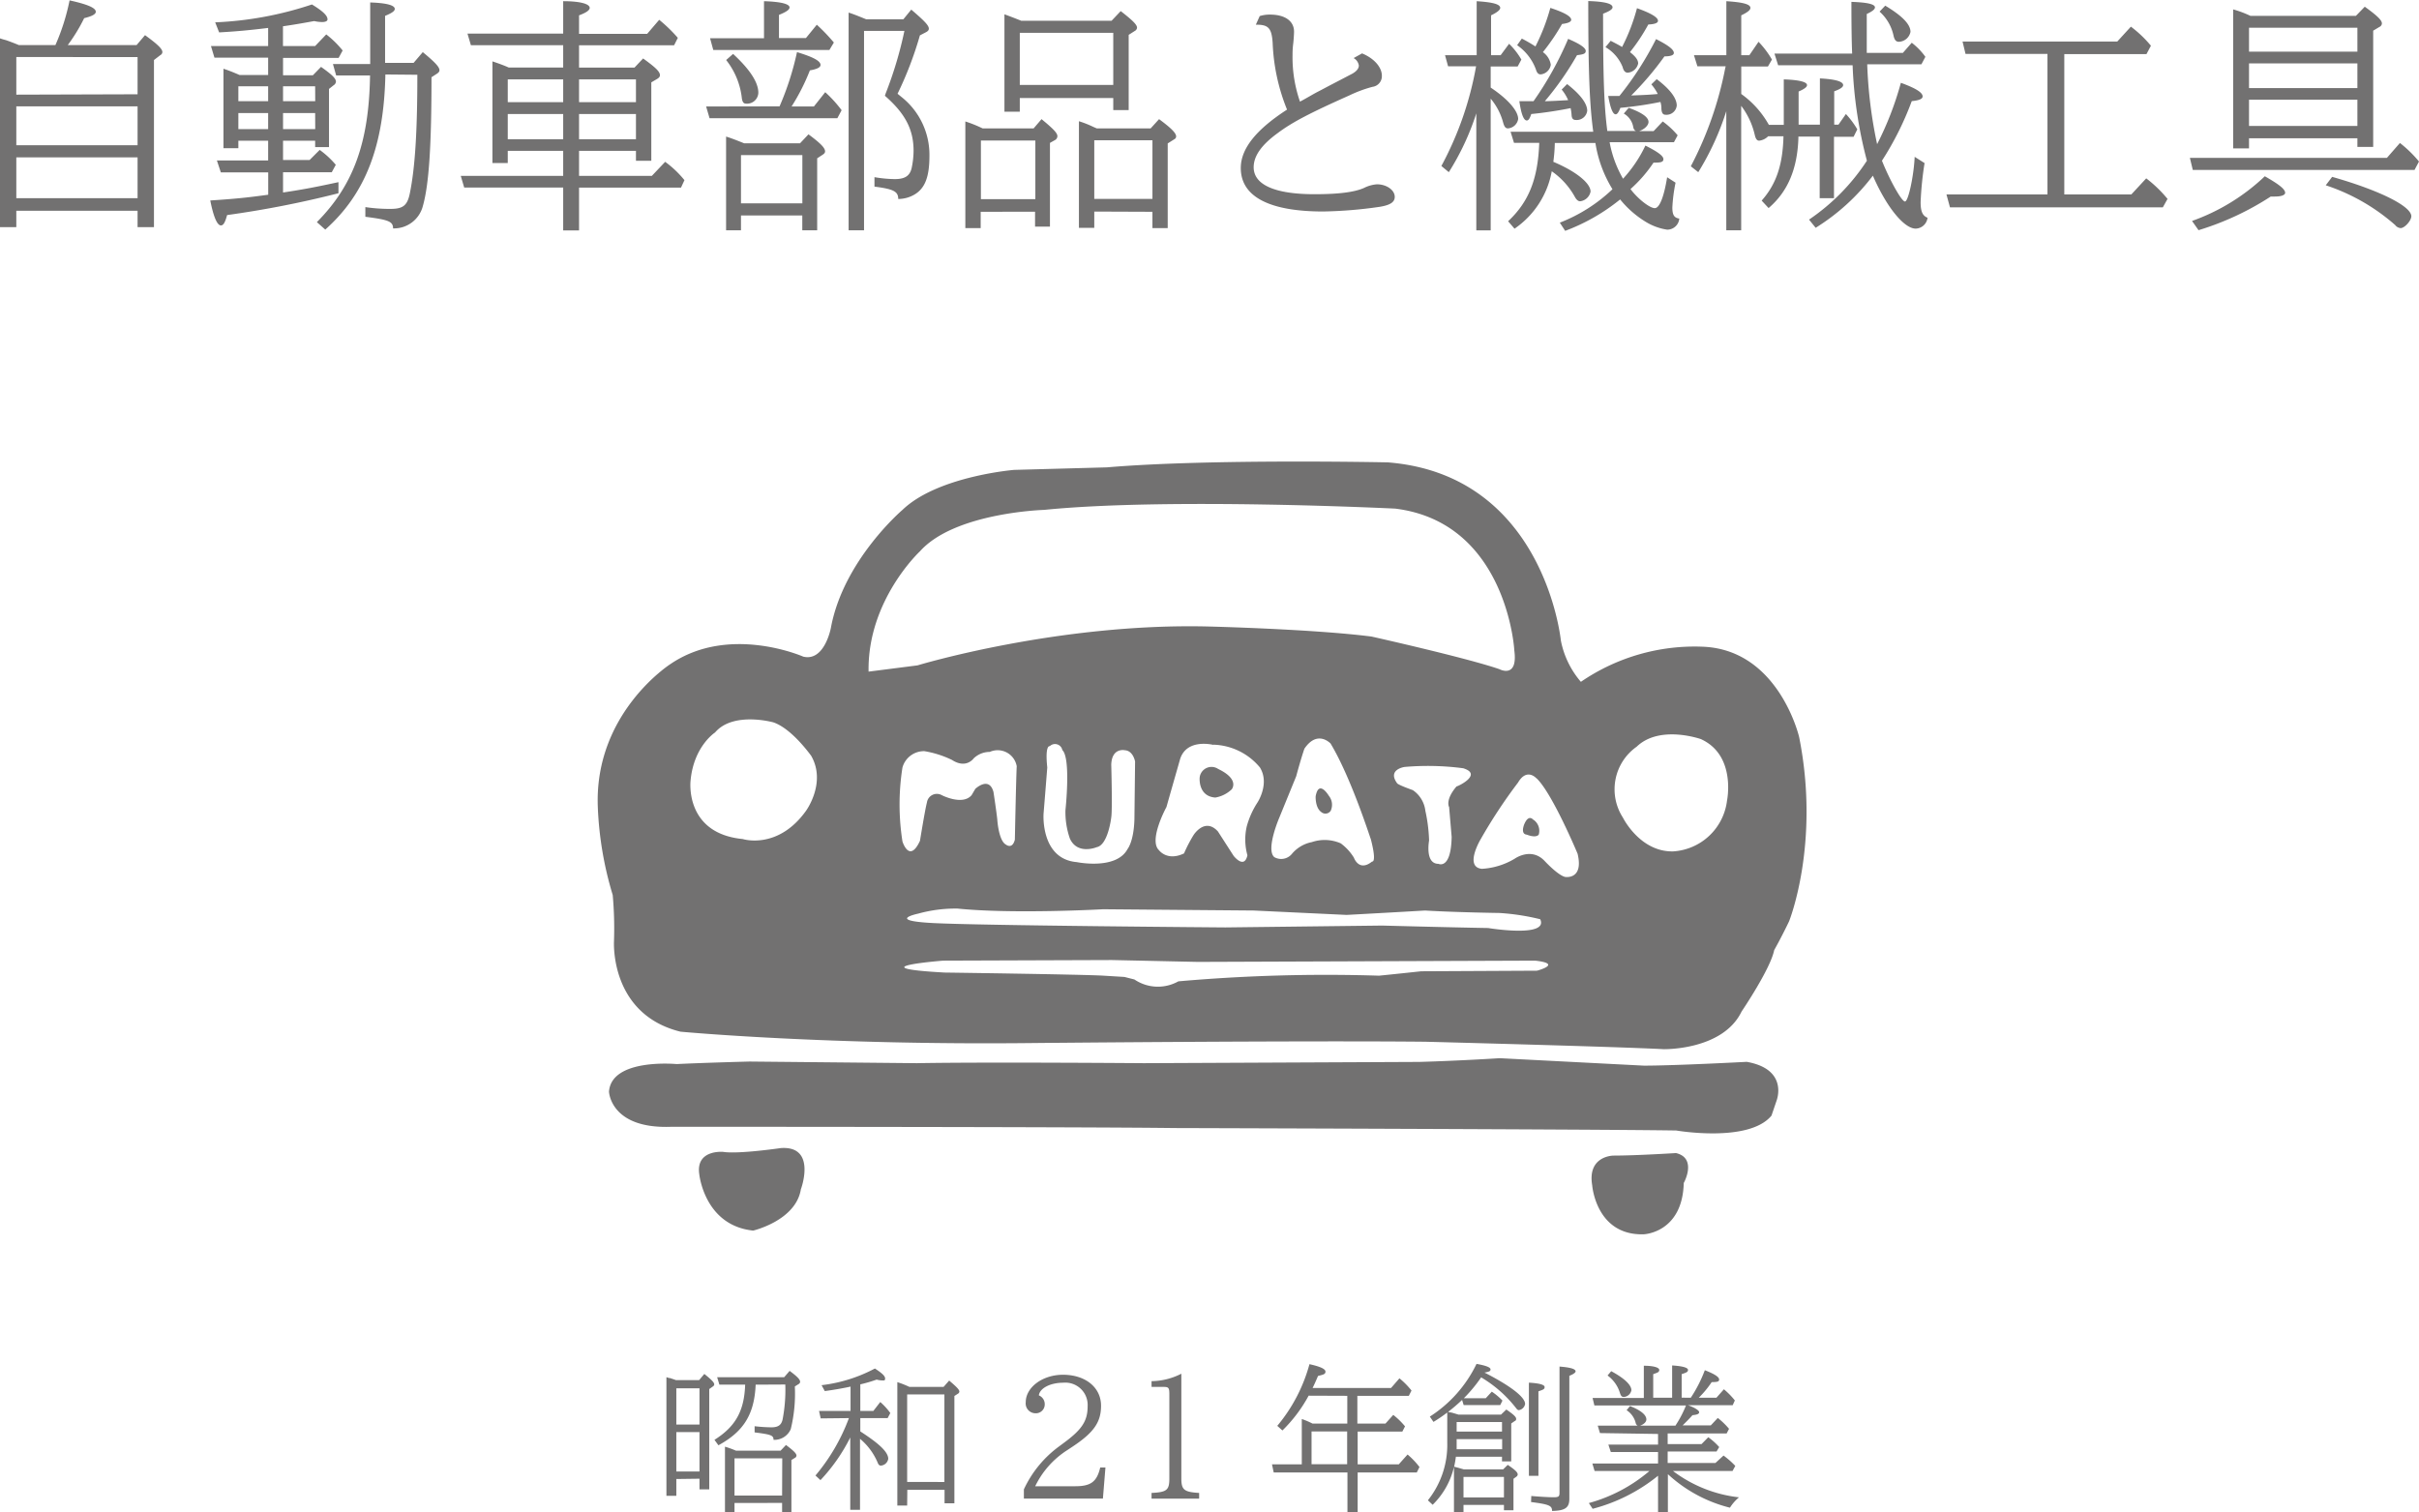 <svg viewBox="0 0 324.76 203.07" xmlns="http://www.w3.org/2000/svg"><g fill="#727171"><path d="M90.8 198.61v2.26h-1.33v-15.93a2.27 2.27 0 0 1 .34.11h.13l.56.19.25.09h3.11l.7-.83c1 .81 1.33 1.15 1.33 1.41a.36.36 0 0 1-.18.27l-.49.35V200h-1.31v-1.43zm3.11-12.18H90.8v4.87h3.11zm0 5.88H90.8v5.29h3.11zm7.54-6.37c-.17 3.95-1.58 6.28-5 8.14l-.53-.73c2.8-1.77 4-3.84 4.12-7.41h-3.46l-.3-1h9l.73-.85c1 .74 1.41 1.15 1.41 1.47a.36.36 0 0 1-.17.28l-.54.34a20 20 0 0 1-.55 5.74 2.4 2.4 0 0 1-2.31 1.43c0-.6-.32-.72-2.54-1v-.83a21.6 21.6 0 0 0 2.24.15c.92 0 1.35-.3 1.52-1.07a21.07 21.07 0 0 0 .36-4.68zm-2.84 15.89v1.24h-1.28v-8.8a12.9 12.9 0 0 1 1.47.53h6l.72-.76c1.05.79 1.41 1.15 1.41 1.43a.36.36 0 0 1-.21.3l-.47.29v7H105v-1.24zm6.41-6h-6.41v5H105zm5.16-5.36l-.22-1h4.23v-3.27c-.85.19-2.28.45-3.46.6l-.43-.79a20.27 20.27 0 0 0 7.16-2.24c.94.62 1.37 1 1.37 1.34s-.18.26-.43.26a3.25 3.25 0 0 1-.71-.11 19.37 19.37 0 0 1-2.19.64v3.57h1.75l.93-1.2a9 9 0 0 1 1.35 1.48l-.36.68h-3.67v1.79c2.62 1.69 3.75 2.8 3.75 3.68a1.08 1.08 0 0 1-1 .91c-.19 0-.32-.12-.45-.47a8.43 8.43 0 0 0-2.34-3.13v9.54h-1.31v-9.72a23.76 23.76 0 0 1-4 5.73l-.67-.62a26 26 0 0 0 4.49-7.71zm11.61 11.7h-1.32V185.6a13.56 13.56 0 0 1 1.62.64h4.59l.75-.85c1 .85 1.37 1.22 1.37 1.49a.37.37 0 0 1-.2.28l-.47.3v14.41h-1.32v-1.81h-5zm5-3.16v-11.76h-5V199zm10.67.99a14.94 14.94 0 0 1 4.74-5.78l.66-.49c2.44-1.8 3.16-2.95 3.16-4.91a3 3 0 0 0-3.29-3.14c-1.73 0-3.14.74-3.26 1.7a1.27 1.27 0 0 1 .79 1.2 1.19 1.19 0 0 1-1.29 1.2 1.32 1.32 0 0 1-1.26-1.48c0-2 2.25-3.69 5-3.69 3 0 5.11 1.69 5.11 4.16 0 2.24-1 3.63-3.91 5.55l-.62.41a11.85 11.85 0 0 0-4.31 4.85h5.38c2.09 0 2.9-.6 3.35-2.52h.7l-.34 4.18h-10.61zm17.14-14.53a9 9 0 0 0 4-1v14.07c0 1.52.37 1.82 2.39 1.94v.77h-6.39v-.77c2.05-.1 2.39-.38 2.39-1.94v-11.23c0-1-.08-1.07-.9-1.07h-1.49zm21.09 1.95a19.43 19.43 0 0 1-3.52 4.67l-.69-.62a21.78 21.78 0 0 0 4.32-8.28c1.45.32 2.15.64 2.15 1s-.32.41-1 .58c-.32.75-.47 1.09-.73 1.62h10.53l1.13-1.3a10.43 10.43 0 0 1 1.62 1.64l-.36.71h-6.91v3.73H186l1.05-1.17a10.23 10.23 0 0 1 1.58 1.54l-.36.7h-6v4.4h5.52l1.18-1.32a10.38 10.38 0 0 1 1.6 1.68l-.36.73h-7.94v5.36h-1.37v-5.36H171l-.23-1.09h4v-6.09a11.55 11.55 0 0 1 1.45.62h4.66v-3.73zm.39 4.8v4.4h4.78v-4.4zm20.4 9.87v1h-1.28V197a10.44 10.44 0 0 1-2.86 5.07l-.64-.6a11.91 11.91 0 0 0 2.6-7.69v-4.1a19.76 19.76 0 0 1-1.85 1.26l-.49-.71a17.32 17.32 0 0 0 6.27-7.08c1.28.23 1.88.47 1.88.74s-.25.32-.81.43l.26.13c3.33 1.73 5.19 3.18 5.19 4.08a1 1 0 0 1-.84.83c-.13 0-.23-.08-.38-.28a16.67 16.67 0 0 0-4.68-4.12 19.82 19.82 0 0 1-2.32 2.8h2.94l.81-.88a8.45 8.45 0 0 1 1.43 1.2l-.3.6h-4.91l-.21-.69a23.55 23.55 0 0 1-1.88 1.61l.26.06c.19 0 .68.17 1.13.3h5.72l.71-.68c1 .68 1.32 1 1.32 1.25s-.09.22-.24.33l-.42.29v5.09h-1.24v-.62h-6.19c-.05.38-.15 1-.24 1.34.54.13.71.19 1.31.36h5.27l.62-.61c1 .68 1.34 1 1.34 1.3a.41.41 0 0 1-.17.28l-.4.29v4.23h-1.28v-.72zm-.92-8.84v1.36h6.11v-1.36zm6.09-2.29h-6.09v1.28h6.09zm.26 7.37h-5.43v2.75h5.43zm3.35-12.66c1.38.08 2.11.27 2.11.59s-.23.35-.83.58v11.34h-1.28zm.32 15.22c.92.08 2.28.17 3 .17s.79-.13.79-.66v-16.89c1.45.11 2.16.32 2.16.64 0 .17-.28.38-.84.6v16.52c0 1.2-.57 1.59-2.32 1.63 0-.71-.37-.88-2.82-1.2zm9.22-8.45l-.3-1h5.34a.62.62 0 0 1-.26-.43 2.87 2.87 0 0 0-1.2-1.64l.45-.56c1.43.56 2.2 1.18 2.2 1.8 0 .32-.3.64-.83.83h4.74l.13-.21a14.86 14.86 0 0 0 1.28-2.5h-12.3l-.24-1h6.88v-4.33c1.32 0 2.07.24 2.07.56s-.24.36-.81.57v3.16h2.54v-4.33c1.43.09 2.13.3 2.13.6s-.25.36-.85.57v3.16H227a18.39 18.39 0 0 0 1.88-3.69c1.26.49 1.92.9 1.92 1.24s-.32.34-1 .36a13.21 13.21 0 0 1-1.73 2.09h2.37l1-1.13a10 10 0 0 1 1.47 1.5l-.29.64h-6c.9.32 1.5.7 1.5.94s-.3.34-.9.4c-.51.58-1 1.05-1.32 1.37h3.78l.94-1a10 10 0 0 1 1.51 1.46l-.32.62h-7.92v1.43h4.55l.9-.92a8.51 8.51 0 0 1 1.47 1.32l-.36.6h-6.56v1.54h6.41l1.09-1a11.32 11.32 0 0 1 1.58 1.39l-.37.68h-8a18 18 0 0 0 8.87 3.54 5.86 5.86 0 0 0-1.22 1.39 19.06 19.06 0 0 1-8.33-4.5v5.21h-1.32v-5a23.24 23.24 0 0 1-8.78 4.44l-.51-.77a21.14 21.14 0 0 0 8.14-4.31h-7.37l-.3-1h8.82v-1.54h-6.34l-.33-1h6.67v-1.43zm1.51-8.31c1.75.94 2.71 1.84 2.71 2.56a1.1 1.1 0 0 1-1 .9c-.3 0-.41-.11-.58-.67a4.53 4.53 0 0 0-1.62-2.21zM2.19 30.5H0V5.15a7.86 7.86 0 0 0 .76.23c.24.07 1.3.47 1.76.67h4.92a28.84 28.84 0 0 0 1.9-6c2.39.53 3.52 1 3.52 1.53 0 .33-.5.6-1.56.86a22.84 22.84 0 0 1-2.2 3.61h9.24l1.13-1.33C21.23 6 21.8 6.58 21.8 7a.48.48 0 0 1-.27.4l-.86.66V30.5h-2.2v-2.2H2.19zm16.28-17.84v-5H2.19v5.05zm0 6.84v-5.22H2.19v5.22zm0 7.11v-5.48H2.19v5.48zM38 18.9v2.59h3.56l1.36-1.36a12 12 0 0 1 2.16 2l-.54 1H38v2.72c2.86-.43 4.52-.76 7.44-1.39v1.49a135.91 135.91 0 0 1-14.95 2.93c-.27 1-.5 1.39-.83 1.39-.5 0-1-1.16-1.43-3.35 3.13-.2 4.82-.37 7.25-.7l.53-.07v-3h-6.36l-.53-1.6H36V18.9h-4v1h-2V9.23c.73.24 1.23.44 2.16.84H36V7.74h-7.21l-.47-1.56H36V3.75c-2.43.3-4.26.47-6.58.6L28.89 3A47.07 47.07 0 0 0 41.88.6c1.46.89 2.09 1.49 2.09 2 0 .23-.27.36-.73.36a5.12 5.12 0 0 1-1.06-.13c-1.66.3-2.56.46-4.19.7v2.65h4.32l1.49-1.56A13.06 13.06 0 0 1 46 6.78l-.54 1H38v2.33h4l1.1-1.13c1.53 1.09 2 1.56 2 2a.62.62 0 0 1-.3.46l-.63.5v7.81h-1.86v-.85zm-2-7.31h-4v2h4zm0 3.59h-4v2.16h4zm6.31-3.59H38v2h4.32zm0 3.59H38v2.16h4.32zM51.74 10c-.2 9.57-2.65 16-8.07 20.83l-1.13-1c4.88-4.92 7-10.63 7.14-19.7h-4.55L44.7 8.6h5V.33C51.88.4 53 .7 53 1.2c0 .29-.4.56-1.3.93v6.31h3.83L56.76 7C58.42 8.37 59 9 59 9.43c0 .17-.1.3-.3.44l-.77.5c0 9.1-.33 14.38-1.16 17.3a4 4 0 0 1-4 3c0-.93-.6-1.16-3.72-1.56v-1.3a21.78 21.78 0 0 0 3.39.24c1.69 0 2.26-.47 2.59-2.13.67-3.32 1-8 1-15.88zm26 10.26v3.36h9.77l1.79-1.89a13.9 13.9 0 0 1 2.59 2.46l-.46 1H77.74v5.75h-2.13v-5.76H62.32l-.46-1.56h13.75v-3.36h-7.44v1.63h-2.06V8.24c.87.3 1.16.4 1.9.7l.29.13h7.31v-3H63.22l-.46-1.56h12.85V.16c2.3 0 3.56.37 3.56.9 0 .3-.43.63-1.43 1v2.49h9.14l1.62-1.89A20.22 20.22 0 0 1 91 5.08l-.5 1H77.74v3h7.44l1.16-1.23c1.73 1.25 2.26 1.78 2.26 2.25 0 .2-.13.36-.43.53l-.73.43v10.53h-2.06v-1.33zm-2.13-9.6h-7.44v3.06h7.44zm0 4.65h-7.44v3.39h7.44zm9.77-4.65h-7.64v3.06h7.64zm0 4.65h-7.64v3.39h7.64zm19.28-1.03A38.58 38.58 0 0 0 107 7c2.19.66 3.16 1.19 3.16 1.72 0 .34-.5.57-1.43.73a27.92 27.92 0 0 1-2.46 4.85h3l1.52-1.92a16.6 16.6 0 0 1 2.2 2.42l-.57 1.07H95.26l-.46-1.57zM102.57.16c2.26.07 3.43.37 3.43.84 0 .3-.43.6-1.42 1v3.11h3.62l1.46-1.79a25.23 25.23 0 0 1 2.29 2.39l-.6 1H95.76l-.43-1.57h7.24zm-4.15 7.08c2.26 2.09 3.39 3.82 3.39 5.22a1.52 1.52 0 0 1-1.63 1.46c-.37 0-.53-.23-.6-.86a10 10 0 0 0-2.09-5zm1.06 23.69h-2V18.34c.66.2 1.5.53 2.42.9h7.51l1.13-1.2c1.63 1.2 2.23 1.83 2.23 2.29 0 .17-.1.3-.3.43l-.76.5v9.67h-2v-2h-8.23zm8.24-3.62v-6.48h-8.24v6.48zm13.56-24.72l1.06-1.3c1.79 1.53 2.36 2.13 2.36 2.56 0 .2-.13.34-.37.47l-.83.43a48.07 48.07 0 0 1-3 7.84l.16.13.34.28a9.91 9.91 0 0 1 3.78 7.94c0 2.82-.6 4.35-2 5.18a4.33 4.33 0 0 1-2.19.6c0-1-.6-1.33-3.19-1.66v-1.27a17 17 0 0 0 2.72.26c1.33 0 2-.4 2.26-1.43a11.28 11.28 0 0 0 .27-2.36c0-2.85-1.1-5-3.85-7.4l.1-.3a52.61 52.61 0 0 0 2.52-8.41H116v26.78h-2.07V1.69c.64.2 1.23.44 2.36.9zm10.38 25.85v2.19h-2.06V16.31a17.16 17.16 0 0 1 1.89.73l.43.2h6.85l1.06-1.24c1.66 1.36 2.13 1.89 2.13 2.29a.63.63 0 0 1-.24.47l-.76.43v11.24h-2v-2zm7.34-9.57h-7.31v7.87H139zM136.91 15h-2.06V1.92c.73.27 1.19.44 2.26.87h12.12l1.23-1.3c1.63 1.27 2.19 1.83 2.19 2.23a.53.53 0 0 1-.29.43l-.83.53v10.1h-2.07v-1.62h-12.55zm12.55-3.59v-7h-12.55v7zm-2.55 17v2.19h-2.06V16.28a13.5 13.5 0 0 1 1.93.76l.46.2h7.24l1.13-1.24c1.7 1.26 2.29 1.89 2.29 2.32a.41.41 0 0 1-.23.37l-.9.57v11.37h-2.05v-2.19zm7.81-9.57h-7.81v7.87h7.81zm14.4-16.68a4.45 4.45 0 0 1 1.39-.2c2 0 3.22.86 3.22 2.29 0 .37-.06 1.13-.1 1.53a11.27 11.27 0 0 0-.1 1.59 18.07 18.07 0 0 0 1 6.28c1.09-.59 1.39-.79 2.25-1.26.6-.3 1-.53 2.1-1.1l1.46-.76 1.26-.66c.57-.34.83-.7.83-1.07a1.37 1.37 0 0 0-.7-1l1.13-.63c1.63.67 2.66 1.86 2.66 3a1.44 1.44 0 0 1-1.26 1.49 17.64 17.64 0 0 0-3.12 1.16c-5.29 2.36-7.65 3.59-9.6 5.05-2.2 1.6-3.23 3.09-3.23 4.59 0 2.36 2.86 3.62 8.17 3.62 3.23 0 5.32-.27 6.62-.83a4.62 4.62 0 0 1 1.76-.5c1.29 0 2.39.77 2.39 1.69 0 .7-.6 1.1-2 1.33a58.53 58.53 0 0 1-7.61.63c-7.24 0-11.06-2-11.06-5.84 0-2.56 2-5.12 6.21-7.84a26.48 26.48 0 0 1-1.93-8.94c-.13-2-.56-2.49-2.26-2.46zm25.29 6.74L194 7.41h4.25V.16c2.16.14 3.16.4 3.16.9 0 .27-.4.6-1.23 1v5.35h1.29l1.13-1.53A9.82 9.82 0 0 1 204.25 8l-.5.93h-3.62v2.83c2.29 1.53 3.69 3.12 3.69 4.22a1.5 1.5 0 0 1-1.37 1.26c-.33 0-.5-.23-.66-.83a8.32 8.32 0 0 0-1.66-3.16v17.68h-1.93V15.22a34.48 34.48 0 0 1-3.69 7.9l-1-.83a44.47 44.47 0 0 0 4.66-13.39zm15 21a21.52 21.52 0 0 0 7.07-4.49 16.74 16.74 0 0 1-2.29-6.21h-5.45a21.56 21.56 0 0 1-.2 2.53c3 1.26 5 2.85 5 4a1.63 1.63 0 0 1-1.4 1.3c-.26 0-.5-.2-.73-.63a10.18 10.18 0 0 0-3.08-3.4 11.92 11.92 0 0 1-5 7.71l-.86-1c2.79-2.62 4-5.68 4.18-10.53h-3.39l-.46-1.49h11.1c-.5-3.69-.67-8.14-.67-17.55 2.19.07 3.26.34 3.26.84 0 .26-.4.53-1.27.86 0 8.57.14 12.52.57 15.75h3.85c-.23-.1-.33-.27-.39-.63a2.59 2.59 0 0 0-1.25-1.71l.66-.77c1.79.64 2.66 1.27 2.66 1.9 0 .46-.57 1-1.27 1.23H222l1.23-1.3a11 11 0 0 1 2 1.86l-.5.93h-8.63a15.1 15.1 0 0 0 1.8 4.9 17.82 17.82 0 0 0 3-4.45c1.66.83 2.42 1.39 2.42 1.82s-.43.47-1.33.47a18.34 18.34 0 0 1-3.09 3.55c1 1.33 2.59 2.56 3.26 2.56s1.26-1.66 1.66-4.15l1.13.73a21.51 21.51 0 0 0-.43 3.32c0 1 .23 1.4.93 1.5a1.62 1.62 0 0 1-1.63 1.49 7.69 7.69 0 0 1-2.79-1 13.36 13.36 0 0 1-3.52-3.06 26.32 26.32 0 0 1-7.38 4.22zm-5.1-24.72a19.53 19.53 0 0 1 1.83 1.06 27.49 27.49 0 0 0 2-5.18c1.83.6 2.8 1.13 2.8 1.6 0 .26-.4.46-1.23.56A28.57 28.57 0 0 1 207.14 7a2.55 2.55 0 0 1 1.06 1.69 1.52 1.52 0 0 1-1.36 1.3c-.3 0-.5-.2-.63-.64a6.81 6.81 0 0 0-2.53-3.28zm1.57 8.41a45.14 45.14 0 0 0 4.65-8.37c1.62.69 2.36 1.22 2.36 1.62s-.37.47-1.17.57a40.6 40.6 0 0 1-4.32 6.18c.63 0 1.86-.07 3.13-.14a5.6 5.6 0 0 0-.87-1.42l.73-.74c1.76 1.37 2.7 2.6 2.7 3.59a1.42 1.42 0 0 1-1.53 1.23c-.37 0-.54-.2-.57-.66a5.48 5.48 0 0 0-.13-.93c-1.6.33-3.82.66-5.28.79-.2.6-.37.87-.6.87-.43 0-.76-.9-1-2.59zm10.36-8.11c.83.43 1.16.6 1.53.83a25.46 25.46 0 0 0 2-5.21c1.86.66 2.82 1.23 2.82 1.69 0 .3-.43.46-1.3.5A24.62 24.62 0 0 1 218.83 7c.77.6 1.1 1.06 1.1 1.53a1.57 1.57 0 0 1-1.4 1.23c-.33 0-.56-.24-.69-.77a5.45 5.45 0 0 0-2.3-2.66zm6.18 5.15c1.76 1.33 2.69 2.53 2.69 3.55a1.38 1.38 0 0 1-1.49 1.23c-.37 0-.53-.23-.57-.79a2.83 2.83 0 0 0-.13-.93 48.89 48.89 0 0 1-5.38.79c-.24.64-.44.87-.63.87-.37 0-.7-.77-1-2.46h1.5a42.84 42.84 0 0 0 4.92-7.64c1.59.8 2.39 1.39 2.39 1.86 0 .3-.43.46-1.26.46a41.6 41.6 0 0 1-4.46 5.25c1.9-.06 2.9-.13 3.56-.2a6.17 6.17 0 0 0-.86-1.29zm5.46-1.73l-.46-1.49h4.35V.16c2.19.14 3.23.4 3.23.9 0 .3-.4.6-1.23 1v5.35h1.09l1.23-1.8a12.33 12.33 0 0 1 1.8 2.39l-.54.93h-3.58v3.69a12.71 12.71 0 0 1 3.71 4.15h2v-6.11c2.06.07 3.12.34 3.12.77 0 .26-.37.53-1.13.86v4.45h2.86v-6.21c2 .1 3.12.4 3.12.9 0 .26-.36.53-1.2.83v4.48h.57l1-1.43a11.73 11.73 0 0 1 1.53 2.06l-.5 1h-2.63v8.24h-1.92v-8.27h-2.86v.23c-.14 4.12-1.43 7.18-4 9.37l-.93-1c2-2.26 2.83-4.86 2.93-8.64h-2.06a2 2 0 0 1-1.2.59c-.3 0-.47-.23-.6-.79a10.22 10.22 0 0 0-1.82-3.89v16.72h-2v-16a36.49 36.49 0 0 1-3.76 8.19l-1-.79a47.87 47.87 0 0 0 4.62-13.19l.06-.24zm30.5 13a44.71 44.71 0 0 0-.53 5.25c0 1.26.27 1.83.93 2.09a1.65 1.65 0 0 1-1.59 1.46c-1.56 0-3.92-2.89-5.75-7.11a28.47 28.47 0 0 1-7.68 7l-.89-1.1a28.06 28.06 0 0 0 7.77-7.91 58.49 58.49 0 0 1-1.92-12.82h-10l-.49-1.56h10.43c-.07-1.63-.1-3.92-.1-6.95 2.09.07 3.16.3 3.16.74 0 .26-.34.53-1.1.89V7.1h4.85l1.19-1.36a9 9 0 0 1 1.83 1.89l-.53 1h-7.28a60.77 60.77 0 0 0 1.33 10.73 42.72 42.72 0 0 0 3.19-8.24c2 .73 2.92 1.3 2.92 1.83 0 .33-.46.53-1.46.63a40.87 40.87 0 0 1-4 8c1 2.52 2.63 5.48 3.09 5.48s1.2-3.56 1.3-6zM253.1.76c2.33 1.4 3.39 2.53 3.39 3.52a1.65 1.65 0 0 1-1.56 1.33c-.4 0-.6-.26-.73-.89a6 6 0 0 0-1.86-3.16zm24.04 25.35h9l2-2.16a17.27 17.27 0 0 1 2.86 2.76l-.63 1.13h-28.58l-.47-1.73h13.56V7.24h-11l-.4-1.66h20.77l1.83-2a15.74 15.74 0 0 1 2.69 2.56l-.6 1.13h-11.03zm45.06-6.91a16.48 16.48 0 0 1 2.56 2.49l-.6 1.13h-29.77L294 21.2h26.45zm-27.91 10.47a27.51 27.51 0 0 0 9.77-6c1.86 1.06 2.73 1.72 2.73 2.22 0 .3-.5.5-1.33.5a5 5 0 0 1-.6 0 38.14 38.14 0 0 1-9.7 4.52zm7.65-11.1v1.36h-2.13V1.26a14.53 14.53 0 0 1 2.32.87h14.16L317.48.9c1.7 1.23 2.3 1.82 2.3 2.25a.55.55 0 0 1-.34.47l-.83.5v15.61h-2.12v-1.16zm14.55-14.85h-14.55v3.22h14.55zm0 4.79h-14.55v3.32h14.55zm0 4.88h-14.55v3.52h14.55zm-3.39 10.36c6.24 1.77 10.63 3.92 10.63 5.29 0 .59-.9 1.59-1.43 1.59a1 1 0 0 1-.73-.4 26.73 26.73 0 0 0-9.33-5.35zM209.55 86a12 12 0 0 0 2.69 5.56 27 27 0 0 1 16.5-4.71c10.1.5 12.8 12.12 12.8 12.12 2.86 14.31-1.35 24.75-1.35 24.75-1 2.1-2 3.87-2 3.87-.5 2.53-4.38 8.25-4.38 8.25-2.52 5.22-10.44 5.05-10.44 5.05-6.39-.34-32-1-32-1-16.67-.17-52.2.17-52.2.17-27.95.34-47.81-1.52-47.81-1.52-9.52-2.35-8.93-12.12-8.93-12.12a50.87 50.87 0 0 0-.17-6.23 46.91 46.91 0 0 1-2-11.78C79.74 95.75 90 89.18 90 89.18c7.91-5.39 17.85-1 17.85-1 2.86.68 3.7-3.87 3.7-3.87 1.68-9.09 9.6-15.83 9.6-15.83 4.71-4.54 15-5.38 15-5.38l12.46-.34c13.81-1.18 37.71-.67 37.71-.67C207.36 63.76 209.55 86 209.55 86zm-22.23-17.7s-30.47-1.51-47.14.17c0 0-12 .34-16.67 5.56 0 0-7.07 6.57-6.9 16.16l6.57-.84s18.85-5.72 39.06-5.22c0 0 14 .34 21.89 1.35 0 0 12.79 2.86 17.17 4.38 0 0 2.52 1.34 2-2.53.02 0-.99-17.17-15.98-19.03zm-86.7 74.25s-6.4.17-9.77.34c0 0-8.75-.84-9.09 3.7 0 0 .17 5.06 8.42 4.72 0 0 54.55 0 67.51.17 0 0 58.26.17 67.35.33 0 0 9.76 1.69 12.79-2l.68-2s1.68-4.21-4-5.22c0 0-9.6.51-13.81.51l-19.36-1s-5.22.34-10.78.5l-37 .17s-21.21-.17-30.47 0zm4.21 11.62s-5.73.84-7.75.51c0 0-3.7-.34-3.2 3 0 0 .68 6.9 7.24 7.57 0 0 5.73-1.34 6.4-5.55 0 .03 2.19-5.87-2.69-5.53zm120.21.67s-5.39.34-8.42.34c0 0-3.54 0-2.86 4 0 0 .5 6.74 6.9 6.57 0 0 5.22-.17 5.39-6.9 0 .04 1.85-3.33-1.05-4.01zM126.63 129s-11.87.93.17 1.6c0 0 18.6.25 21.38.42l2.78.17 1.34.34a5.62 5.62 0 0 0 5.9.25 225.74 225.74 0 0 1 26.94-.76s2.52-.25 5.64-.59l15.57-.08s3.54-.93-.25-1.35l-45.29.17-11.54-.25zm21.47-6.9s-12 .67-19.54-.09a18.79 18.79 0 0 0-5.3.68s-4.38.92 1.94 1.26 39.31.59 39.31.59l21.05-.25s9.26.25 14.22.33c0 0 8.17 1.35 7-1.18a30.73 30.73 0 0 0-5.47-.84s-5.81-.08-10-.33c0 0-4.21.25-10.52.59l-12.46-.59zM103.82 97s-5.39-1.5-7.82 1.36c0 0-2.87 1.85-3.29 6.48 0 0-.84 7.07 7 7.83 0 0 4.71 1.51 8.5-3.79 0 0 2.78-3.79.68-7.41-.02 0-2.55-3.62-5.07-4.47zm124.59 2.27s-5.56-2-8.68 1a7 7 0 0 0-1.85 9.52s2.28 4.63 6.74 4.54a7.77 7.77 0 0 0 7.24-6.82s1.26-6.04-3.45-8.23zm-97.66 2.53s-1 1.51-2.94.25a13.54 13.54 0 0 0-3.71-1.18 3 3 0 0 0-2.94 2.19 31.76 31.76 0 0 0 0 9.94s.92 3 2.35-.09c0 0 .68-4.21.93-5.13a1.35 1.35 0 0 1 2-1s2.78 1.43 4 0l.5-.85s1.85-1.76 2.44.43c0 0 .42 2.77.51 3.7 0 0 .17 2.86 1.18 3.37 0 0 .84.67 1.18-.68 0 0 .16-8.16.25-9.85a2.6 2.6 0 0 0-3.62-1.93 3.12 3.12 0 0 0-2.13.84zm11.87-1.09a1 1 0 0 0-1.68-.51s-.67-.25-.34 2.86c0 0-.25 3.2-.5 6.23 0 0-.42 6.06 4.46 6.48 0 0 5.3 1.1 6.82-1.76 0 0 .84-1 .92-4l.09-7.75s-.25-1.43-1.35-1.51c0 0-1.77-.42-1.85 1.94 0 0 .17 6.06 0 7.07 0 0-.42 3.7-1.94 4 0 0-2.61 1.1-3.62-1.17a10.79 10.79 0 0 1-.59-3.79s.76-6.99-.42-8.08zm20.29-.68s-3.53-.92-4.46 1.85c0 0-1.43 5-1.85 6.49 0 0-2.44 4.46-1 5.8 0 0 1.09 1.52 3.36.43a19.22 19.22 0 0 1 1.27-2.45s1.51-2.44 3.28-.5l2.11 3.28s1.43 1.85 1.85-.08a7.89 7.89 0 0 1-.09-3.87 11.3 11.3 0 0 1 1.43-3.2s1.69-2.53.34-4.72a8.43 8.43 0 0 0-6.24-3.06zm.59 3.2a1.6 1.6 0 0 0-2.44 1.18s-.25 2.52 2.1 2.69a4.24 4.24 0 0 0 2.19-1.09s1.18-1.34-1.85-2.77zm15.15-3.37s-1.76-1.93-3.53.68c0 0-.42 1.18-1.1 3.7l-2.27 5.56s-1.85 4.29-.67 5.3a1.86 1.86 0 0 0 2.35-.42 4.66 4.66 0 0 1 2.7-1.6 5.36 5.36 0 0 1 3.87.17 6.8 6.8 0 0 1 1.77 1.93s.67 1.94 2.44.51c0 0 .67.25-.17-3-.04-.02-2.61-8.19-5.39-12.82zm-.25 7s-1.35-2.27-1.77.08c0 0-.08 1.52.76 2.11a.85.85 0 0 0 1.26-.17 1.92 1.92 0 0 0-.25-2.02zm18-3.7a36.23 36.23 0 0 0-7.83-.17s-2.36.33-1 2.19c0 0 0 .17 2.1.92a3.89 3.89 0 0 1 1.69 2.78 21.37 21.37 0 0 1 .5 4s-.59 3.12 1.26 3.12c0 0 1.69.84 1.77-3.62l-.34-4s-.58-.93 1-2.78c.02.08 3.64-1.6.87-2.44zm9.85 1.34s-1.27-1.43-2.45.59a68.77 68.77 0 0 0-5 7.58s-2.28 3.79.17 4a9.66 9.66 0 0 0 4.37-1.35s2.19-1.6 4 .26c0 0 1.77 1.93 2.78 2.18 0 0 2.52.43 1.68-3.11.02.04-3.43-8.21-5.53-10.15zm-.43 5.56s-.58-.76-1.17.59c0 0-.59 1.35.33 1.43 0 0 1.18.51 1.6 0a1.79 1.79 0 0 0-.74-2.02z"/></g></svg>